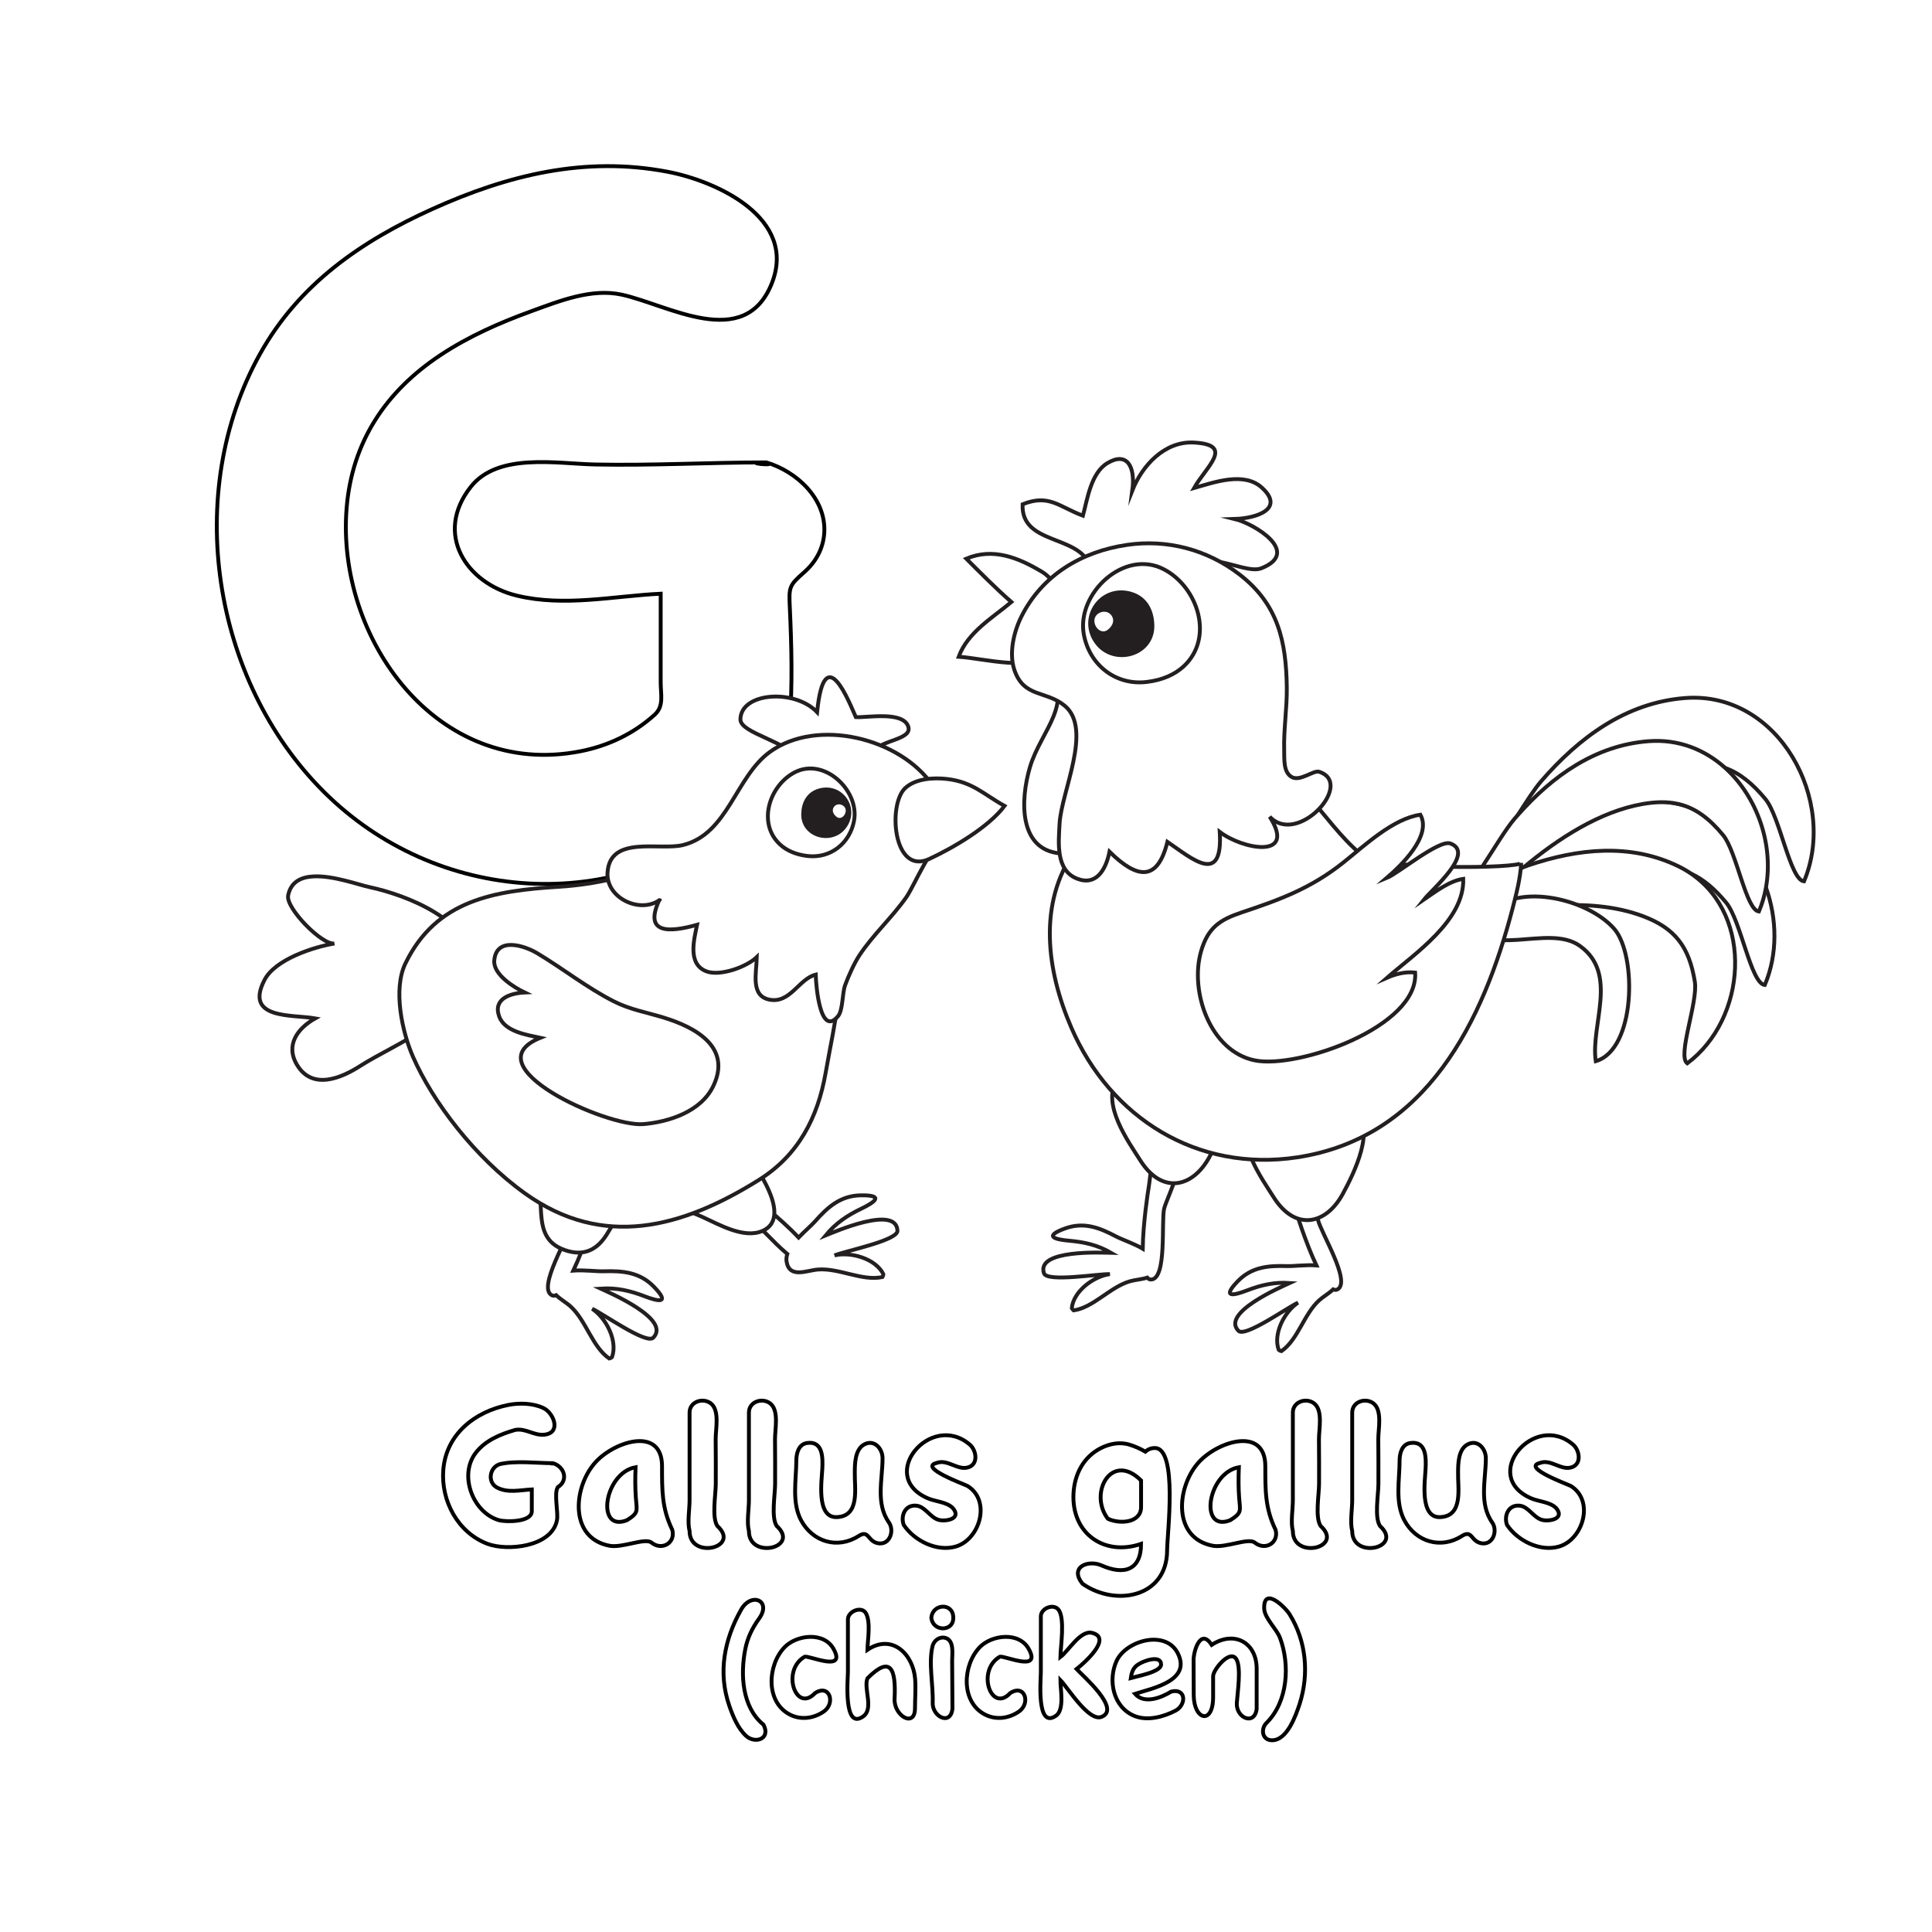 <?xml version="1.0" encoding="utf-8"?>
<!-- Generator: Adobe Illustrator 16.0.0, SVG Export Plug-In . SVG Version: 6.00 Build 0)  -->
<!DOCTYPE svg PUBLIC "-//W3C//DTD SVG 1.1//EN" "http://www.w3.org/Graphics/SVG/1.1/DTD/svg11.dtd">
<svg version="1.1" xmlns="http://www.w3.org/2000/svg" xmlns:xlink="http://www.w3.org/1999/xlink" x="0px" y="0px" width="100%"
	 height="100%" viewBox="0 0 1000 1000" style="enable-background:new 0 0 1000 1000;" xml:space="preserve">
<g id="Layer_3">
	<rect style="fill:#FFFFFF;" width="1000" height="1000"/>
</g>
<g id="Layer_1">
		<path style="fill:#FFFFFF;stroke:#000000;stroke-width:2;" d="M286.201,757.341c6.003,1.804,8.129,8.919,2.542,12.376
			c-2.169,3.215,0.355,13.14-0.471,17.224c-2.804,13.864-25.917,16.017-36.08,12.106c-15.296-5.885-24.012-22.254-22.746-38.253
			c1.464-18.492,16.38-30.231,33.771-33.619c5.707-1.107,12.728-0.912,18.079,1.645c5.336,2.549,9.396,12.835,0.429,13.771
			c-5.315,0.544-9.531-3.388-14.973-2.486c-7.728,2.206-15.775,5.488-20.718,12.154c-8.579,11.57-1.196,30.684,12.168,34.572
			c3.404,0.99,17.058,1.176,17.058-4.626c0-3.758,0-7.515,0-11.272c-5.998,0.302-12.621,2.015-18.232-1.104
			c-4.964-2.912-3.499-10.626,1.878-12.044C267.247,755.929,277.728,757.341,286.201,757.341
			C287.674,757.783,283.254,757.341,286.201,757.341z"/>
		<path style="fill:#FFFFFF;stroke:#000000;stroke-width:2;" d="M347.969,791.816c1.842,6.683-5.278,11.024-10.774,6.629
			c-3.342-2.672-15.077,2.901-21.725,1.633c-20.662-3.94-18.802-29.395-8.053-42.295c9.287-11.353,35.249-20.261,35.249,1.104
			C342.665,771.272,342.522,780.65,347.969,791.816z M324.543,786.844c6.147-3.908,5.094-4.689,4.567-11.676
			c-0.394-5.223-0.343-10.498-0.147-15.729C312.666,762.349,308.199,793.373,324.543,786.844
			C325.353,786.329,323.438,787.285,324.543,786.844z"/>
		<path style="fill:#FFFFFF;stroke:#000000;stroke-width:2;" d="M371.284,789.827c12.397,11.29-14.365,17.576-14.365,2.651
			c-1.198-4.628,0-11.159,0-15.899c0-15.143,0-30.284,0-45.427c0-5.677,6.858-7.86,10.939-4.807
			c4.775,3.587,2.53,13.387,2.565,18.607c0.053,7.708,0.112,15.416,0.062,23.125C370.448,773.885,368.371,785.333,371.284,789.827z"
			/>
		<path style="fill:#FFFFFF;stroke:#000000;stroke-width:2;" d="M402.003,789.827c12.397,11.29-14.365,17.576-14.365,2.651
			c-1.198-4.628,0-11.159,0-15.899c0-15.143,0-30.284,0-45.427c0-5.677,6.858-7.86,10.939-4.807
			c4.775,3.587,2.53,13.387,2.566,18.607c0.053,7.708,0.111,15.416,0.062,23.125C401.167,773.885,399.09,785.333,402.003,789.827z"
			/>
		<path style="fill:#FFFFFF;stroke:#000000;stroke-width:2;" d="M460.125,788.059c2.756,3.986,0.745,11.104-4.862,10.829
			c-6.36-0.492-5.188-7.479-10.86-3.849c-10.894,6.972-23.829,3.004-29.803-8.195c-4.899-9.351-2.431-20.821-2.431-30.885
			c0-3.596,1.147-8.412,5.524-9.061c8.409-1.227,8.181,7.828,7.931,13.365c-0.267,5.908-3.228,25.337,7.441,24.992
			c12.3-0.398,9.159-15.301,9.379-22.943c0-4.671,0.055-12.132,4.944-14.709c5.161-2.719,9.42,2.162,9.42,7.195
			C456.81,765.802,453.142,778.212,460.125,788.059C460.788,789.018,458.871,786.291,460.125,788.059z"/>
		<path style="fill:#FFFFFF;stroke:#000000;stroke-width:2;" d="M467.746,789.274c-1.68-4.76,0.757-10.517,6.52-9.944
			c4.541,0.416,7.017,5.914,11.381,7.293c3.52,1.111,12.444-0.313,7.514-6.078c-3.179-3.176-8.899-3.283-12.901-5.013
			c-26.593-11.492,1.559-45.152,21.74-27.776c3.274,2.819,4.521,9.711-0.456,11.602c-5.69,2.161-10.959-4.367-16.781-2.127
			c-9.542,2.401,14.934,11.222,16.078,11.934c12.266,7.638,6.335,27.658-6.121,31.313
			C484.92,803.353,473.189,797.473,467.746,789.274z"/>
		<path style="fill:#FFFFFF;stroke:#000000;stroke-width:2;" d="M560.342,819.771c-7.074-8.727,2.956-12.571,9.834-9.502
			c11.679,5.167,20.441,2.433,20.441-11.16c-19.098,6.551-36.155-5.451-34.973-26.244c0.56-9.838,5.15-18.751,14.145-23.314
			c4.6-2.338,10.083-3.379,15.082-1.713c2.786,0.878,5.438,2.057,7.957,3.536c1.399-1.252,3.038-1.878,4.916-1.878
			c12.019,0,6.354,44.678,6.354,52.928C604.098,826.791,577.46,831.76,560.342,819.771z M573.38,786.07
			c6.233,2.975,17.237,2.201,17.237-6.006c0-4.591,0-9.183,0-13.773C575.438,751.118,563.314,772.664,573.38,786.07
			C576.621,787.617,573.159,785.776,573.38,786.07z"/>
		<path style="fill:#FFFFFF;stroke:#000000;stroke-width:2;" d="M660.229,791.816c1.842,6.683-5.278,11.024-10.773,6.629
			c-3.342-2.673-15.077,2.901-21.726,1.633c-20.66-3.939-18.805-29.396-8.053-42.295c9.286-11.354,35.248-20.26,35.248,1.104
			C654.926,771.272,654.783,780.65,660.229,791.816z M636.805,786.844c6.146-3.911,5.094-4.688,4.566-11.676
			c-0.394-5.223-0.342-10.498-0.146-15.729C624.928,762.349,620.457,793.371,636.805,786.844
			C637.613,786.329,635.699,787.285,636.805,786.844z"/>
		<path style="fill:#FFFFFF;stroke:#000000;stroke-width:2;" d="M683.545,789.827c12.397,11.291-14.365,17.575-14.365,2.651
			c-1.197-4.628,0-11.159,0-15.899c0-15.143,0-30.284,0-45.427c0-5.677,6.859-7.86,10.939-4.807
			c4.774,3.584,2.529,13.389,2.565,18.607c0.054,7.708,0.112,15.416,0.062,23.125C682.708,773.886,680.632,785.331,683.545,789.827z
			"/>
		<path style="fill:#FFFFFF;stroke:#000000;stroke-width:2;" d="M714.264,789.827c12.397,11.291-14.365,17.575-14.365,2.651
			c-1.197-4.628,0-11.159,0-15.899c0-15.143,0-30.284,0-45.427c0-5.677,6.859-7.86,10.939-4.807
			c4.774,3.584,2.529,13.389,2.565,18.607c0.054,7.708,0.112,15.416,0.062,23.125C713.427,773.886,711.351,785.331,714.264,789.827z
			"/>
		<path style="fill:#FFFFFF;stroke:#000000;stroke-width:2;" d="M772.385,788.059c2.76,3.985,0.743,11.104-4.861,10.829
			c-6.359-0.493-5.188-7.478-10.859-3.849c-10.895,6.972-23.828,3.003-29.804-8.195c-4.899-9.351-2.431-20.821-2.431-30.885
			c0-3.597,1.147-8.412,5.524-9.061c8.41-1.227,8.181,7.828,7.931,13.365c-0.266,5.908-3.227,25.337,7.441,24.992
			c12.301-0.398,9.159-15.301,9.379-22.943c0-4.671,0.056-12.132,4.945-14.709c5.16-2.72,9.42,2.162,9.42,7.195
			C769.07,765.803,765.404,778.211,772.385,788.059C773.049,789.018,771.132,786.291,772.385,788.059z"/>
		<path style="fill:#FFFFFF;stroke:#000000;stroke-width:2;" d="M780.007,789.274c-1.682-4.76,0.759-10.517,6.52-9.944
			c4.541,0.416,7.018,5.914,11.382,7.293c3.521,1.111,12.44-0.312,7.514-6.078c-3.18-3.175-8.899-3.283-12.901-5.013
			c-26.594-11.492,1.562-45.154,21.741-27.776c3.273,2.819,4.52,9.712-0.456,11.602c-5.691,2.16-10.96-4.367-16.782-2.127
			c-9.542,2.401,14.934,11.222,16.078,11.934c12.263,7.643,6.338,27.656-6.121,31.313
			C797.183,803.353,785.447,797.473,780.007,789.274z"/>
		<path style="fill:#FFFFFF;stroke:#000000;stroke-width:2;" d="M395.204,892.728c3.855,7.438-4.451,10.025-9.086,5.718
			c-4.245-3.945-6.747-10.094-8.609-15.462c-5.982-17.24-2.637-34.305,6.051-49.759c5.328-9.47,16.074-4.726,9.282,4.641
			c-3.531,4.871-5.924,9.847-7.086,15.736C383.171,866.699,384.041,883.668,395.204,892.728z"/>
		<path style="fill:#FFFFFF;stroke:#000000;stroke-width:2;" d="M421.89,876.318c7.615-4.87,10.678,5.346,4.434,9.613
			c-5.226,3.566-11.846,4.465-17.569,1.492c-12.6-6.547-11.54-25.555-2.693-34.807c6.075-6.354,20.342-8.301,25.411,0.912
			c6.719,12.211-12.316,3.398-14.969,3.977C404.216,864.571,411.928,886.972,421.89,876.318z"/>
		<path style="fill:#FFFFFF;stroke:#000000;stroke-width:2;" d="M446.833,888.377c-10.468,7.57-7.956-19.575-7.956-23.014
			c0-9.056,0-18.111,0-27.166c0-4.285,7.295-7.165,9.426-3.004c2.434,4.75,0.787,13.566,0.684,18.75
			c12.71-8.589,23.721,2.202,24.686,15.187c0.373,5.018-0.072,10.041-0.072,15.062c0,10.359-10.997,3.906-10.566-4.848
			c0.756-15.438-1.932-22.786-14.047-10.649C446.884,873.944,452.405,884.333,446.833,888.377
			C445.728,889.177,447.938,887.575,446.833,888.377z"/>
		<path style="fill:#FFFFFF;stroke:#000000;stroke-width:2;" d="M482.053,837.203c0.775-7.194,11.124-7.705,11.354-0.166
			C493.857,844.744,482.658,844.771,482.053,837.203z M492.992,884.357c-0.917,9.109-10.508,4.159-10.235-3.025
			c0.335-9.148-2.253-20.612-0.041-29.461c0.764-2.759,3.506-4.847,6.422-4.144c4.887,1.188,3.688,8.279,3.688,11.769
			C492.827,867.783,492.992,876.069,492.992,884.357z"/>
		<path style="fill:#FFFFFF;stroke:#000000;stroke-width:2;" d="M522.91,876.318c7.615-4.868,10.678,5.347,4.434,9.613
			c-5.224,3.566-11.847,4.465-17.569,1.492c-12.601-6.546-11.54-25.556-2.693-34.807c6.075-6.354,20.342-8.301,25.411,0.912
			c6.719,12.211-12.316,3.398-14.969,3.977C505.241,864.577,512.949,886.972,522.91,876.318z"/>
		<path style="fill:#FFFFFF;stroke:#000000;stroke-width:2;" d="M546.693,887.963c-10.406,7.529-7.955-18.866-7.955-22.314
			c0-9.675,0-19.351,0-29.025c0-4.082,6.367-6.793,9.074-3.522c3.563,4.32,1.115,19.427,1.036,24.571
			c4.125-3.047,10.315-13.973,16.367-12.514c11.102,2.701-4.929,16.367-7.997,18.729c3.253,3.533,23.305,20.747,12.887,24.778
			c-6.576,2.547-17.334-14.991-21.257-19.061C548.849,874.092,551.021,884.82,546.693,887.963
			C545.588,888.763,547.799,887.16,546.693,887.963z"/>
		<path style="fill:#FFFFFF;stroke:#000000;stroke-width:2;" d="M606.195,875.572c7.822-1.952,7.968,6.87,2.238,9.862
			c-6.146,3.205-14.473,5.462-21.195,2.755c-11.143-4.487-13.91-18.596-9.219-28.693c5.089-10.495,25.311-16.034,31.543-3.885
			c7.376,14.381-13.16,18.244-22.096,21.121C592.294,882.25,601.073,878.721,606.195,875.572z M589.455,861.318
			c-2.884,1.63-3.715,4.215-4.144,7.21c2.593-0.797,15.663-3.026,15.663-6.961C600.975,856.347,591.871,859.695,589.455,861.318z"/>
		<path style="fill:#FFFFFF;stroke:#000000;stroke-width:2;" d="M650.449,884.523c-1.059,8.855-10.79,4.682-10.275-3.107
			c0.323-4.984,2.451-18.566-0.332-22.791c-3.332-4.998-11.934,5.661-11.934,8.963c0,3.601,0,7.202,0,10.803
			c0,14.49-9.941,12.013-10.037-0.922c-0.046-6.115-0.073-12.229-0.073-18.346c0-4.405,3.527-16.718,9.364-7.749
			c11.831-7.694,23.287-1.062,23.287,12.351C650.449,870.658,650.449,877.591,650.449,884.523z"/>
		<path style="fill:#FFFFFF;stroke:#000000;stroke-width:2;" d="M655.671,891.65c10.893-10.916,12.103-29.819,6.878-43.84
			c-1.771-4.77-7.918-10.085-8.203-15.083c-0.473-11.984,10.865-0.824,13.094,2.735c8.697,13.932,10.247,30.931,5.221,46.574
			c-1.934,5.798-6.352,18.729-14.254,18.729C653.113,900.766,652.443,894.648,655.671,891.65z"/>
		<path style="fill:#FFFFFF;stroke:#000000;stroke-width:2;" d="M396.666,239.339c15.729,4.72,31.044,18.796,29.972,36.464
			c-0.493,8.11-4.39,15.127-10.421,20.414c-7.874,6.902-7.909,7.599-7.396,18.537c0.893,19.507,1.363,39.067,0,58.563
			c-1.517,21.453-9.426,34.247-25.967,47.79c-63.647,53.329-157.021,46.85-215.348-11.382
			c-57.797-57.704-72.816-154.823-32.961-226.472c20.087-36.113,52.35-58.423,89.3-75.093
			c39.06-17.622,78.848-27.393,121.602-19.282c25.583,4.854,67.519,24.05,53.982,57.92c-14.128,35.258-53.79,10.888-77.627,5.712
			c-15.695-3.408-32.177,3.268-46.656,8.522c-16.486,5.982-32.474,13.023-47.134,22.735c-28.359,18.786-45.784,44.931-48.593,79.069
			c-5.559,67.56,46.855,140.455,120.91,126.036c14.405-2.805,27.62-9.069,38.524-18.941c4.903-4.438,3.118-10.382,3.118-16.807
			c0-15.276,0-30.553,0-45.83c-24.694,1.245-49.833,6.9-74.366,1.018c-26.467-6.346-42.997-32.065-23.977-56.267
			c14.08-17.92,44.524-12.049,64.333-11.631C337.512,241.038,367.109,239.339,396.666,239.339
			C404.03,241.549,381.931,239.339,396.666,239.339z"/>
</g>
<g id="Layer_2">
	<path style="fill:#FFFFFF;stroke:#231F20;stroke-width:2;stroke-miterlimit:10;" d="M604.199,588.166
		c-7.875,0.057-8.5,20.218-9.653,26.545c-0.38,2.079-2.903,18.623-3.074,31.624c-4.679-2.745-10.599-4.658-13.911-6.403
		c-8.39-4.427-16.533-7.668-26.371-4.062c-10.96,4.013-5.594,5.643,2.386,6.345c7.678,0.675,14.517,2.206,21.557,6.255
		c-4.838-0.104-38.961-1.842-34.769,10.598c1.585,4.704,28.262,0.211,34.089,0.42c-8.379,1.106-18.789,8.796-19.693,17.579
		c0.209,0.483,0.525,0.882,0.942,1.197c10.384-1.55,18.781-12.07,29.146-15.078c2.616-0.76,6.157-0.965,8.968-1.896
		c0.548,0.661,1.208,1.016,1.998,0.99c8.278-0.266,5.164-30.244,6.758-36.77C604.042,619.486,620.391,588.048,604.199,588.166z"/>
	<path style="fill:#FFFFFF;stroke:#231F20;stroke-width:2;stroke-miterlimit:10;" d="M682.2,631.392
		c-1.325-6.057-0.43-41.482-14.928-34.271c-7.051,3.508,1.233,21.897,2.978,28.088c0.572,2.035,5.565,18.016,11.119,29.773
		c-5.412-0.415-11.57,0.458-15.313,0.343c-9.485-0.295-18.223,0.368-25.48,7.921c-8.089,8.417-2.554,7.528,4.931,4.656
		c7.191-2.762,14.01-4.385,22.113-3.841c-4.394,2.031-35.815,15.445-26.591,24.782c3.488,3.532,25.486-12.214,30.817-14.583
		c-7.046,4.673-13.024,16.15-9.985,24.44c0.401,0.342,0.859,0.56,1.376,0.66c8.649-5.949,11.577-19.086,19.571-26.337
		c2.018-1.831,5.109-3.57,7.226-5.642c0.782,0.353,1.53,0.381,2.229,0.012C699.585,663.523,683.631,637.951,682.2,631.392z"/>
	<path style="fill:#FFFFFF;stroke:#231F20;stroke-width:2;stroke-miterlimit:10;" d="M700.957,575.24
		c-10.652-7.648-45.984-9.581-53.839,2.772c-8.023,12.617,5.943,31.933,12.171,41.735c11.269,17.742,27.093,14.042,35.679-1.683
		C701.045,606.942,712.459,583.518,700.957,575.24z"/>
	<path style="fill:#FFFFFF;stroke:#231F20;stroke-width:2;stroke-miterlimit:10;" d="M631.911,556.158
		c-10.648-7.648-45.98-9.58-53.834,2.772c-8.026,12.616,5.943,31.933,12.169,41.734c11.271,17.743,27.092,14.04,35.681-1.682
		C632.002,587.859,643.417,564.436,631.911,556.158z"/>
	<path style="fill:#FFFFFF;stroke:#231F20;stroke-width:2;stroke-miterlimit:10;" d="M464.515,637.022
		c-0.49-13.452-32.591,0.59-37.195,2.447c5.287-6.438,11.292-10.39,18.408-13.819c7.401-3.569,11.957-7.079-0.011-6.954
		c-10.743,0.114-17.378,6.172-23.822,13.463c-1.985,2.245-5.458,5.164-8.548,8.397c-9.285-9.969-24.691-21.821-26.567-23.18
		c-5.341-3.867-20.106-18.355-25.979-12.811c-12.074,11.397,22.334,23.082,27.695,26.5c3.475,2.214,11.656,11.837,19.022,17.998
		c-0.436,1.323-0.602,2.648-0.384,3.956c1.476,8.849,10.359,4.549,16.207,4.085c11.034-0.872,22.904,6.173,33.426,3.892
		c0.289-0.452,0.446-0.948,0.472-1.488c-4.055-8.095-16.829-11.697-25.27-9.718C437.483,647.473,464.7,642.11,464.515,637.022z"/>
	<path style="fill:#FFFFFF;stroke:#231F20;stroke-width:2;stroke-miterlimit:10;" d="M338.579,666.138
		c-7.444-7.745-16.403-8.426-26.128-8.124c-3.839,0.119-10.156-0.776-15.706-0.351c5.695-12.057,10.816-28.444,11.403-30.532
		c1.786-6.349,10.284-25.207,3.052-28.804c-14.866-7.395-13.952,28.932-15.306,35.144c-1.468,6.728-17.829,32.951-10.32,36.921
		c0.716,0.379,1.483,0.35,2.286-0.013c2.171,2.123,5.342,3.905,7.411,5.782c8.198,7.437,11.201,20.909,20.071,27.011
		c0.528-0.099,0.998-0.326,1.409-0.676c3.117-8.502-3.013-20.272-10.238-25.064c5.466,2.43,28.024,18.577,31.603,14.954
		c9.459-9.573-22.764-23.331-27.27-25.41c8.31-0.562,15.303,1.103,22.678,3.935C341.194,673.857,346.872,674.767,338.579,666.138z"
		/>
	<path style="fill:#FFFFFF;stroke:#231F20;stroke-width:2;stroke-miterlimit:10;" d="M379.536,589.104
		c7.005,7.486,33.02,40.26,15.085,48.037c-9.671,4.192-22.503-3.413-31.337-7.375c-10.664-4.782-25.131-8.814-31.624-19.02
		L379.536,589.104z"/>
	<path style="fill:#FFFFFF;stroke:#231F20;stroke-width:2;stroke-miterlimit:10;" d="M325.758,614.026
		c0.485,7.65-7.18,17.144-10.987,23.756c-5.181,8.994-12.344,12.845-22.606,9.198c-19.305-6.857-7.214-28.679-16.906-41.479
		L325.758,614.026z"/>
			<path style="fill:#FFFFFF;stroke:#231F20;stroke-width:2;stroke-miterlimit:10;" d="M933.751,456.188
				c-7.245-0.752-12.383-33.45-19.996-42.619c-6.714-8.101-13.295-13.377-20.811-16.097c-6.907-2.496-14.606-2.823-23.956-1.183
				c-26.268,4.599-51.352,22.145-71.342,39.561c-6.81,5.943-24.956,15.927-39.594,26.142c2.721-3.691,5.363-7.572,7.901-11.42
				c7.108-8.895,13.832-19.555,19.68-28.733c4.635-7.244,8.703-13.569,11.973-17.356c19.679-22.788,44.023-40.809,74.556-43.177
				C920.648,357.542,951.307,414.53,933.751,456.188z"/>
			<path style="fill:#FFFFFF;stroke:#231F20;stroke-width:2;stroke-miterlimit:10;" d="M913.458,509.836
				c-7.245-0.749-12.385-33.451-19.998-42.63c-5.923-7.128-11.738-12.077-18.179-15.006c-7.585-3.457-16.032-4.124-26.587-2.273
				c-15.408,2.698-30.415,9.857-44.215,18.836c-9.506,0.581-18.918,1.921-27.772,3.585c-2.452,0.463-5.888,0.728-9.949,0.917
				c4.039-6.311,7.613-11.749,10.556-15.142c0.222-0.255,0.443-0.506,0.665-0.761c1.905-2.189,3.849-4.314,5.839-6.398
				c18.474-19.322,40.799-33.904,68.038-36.019c5.67-0.434,11.084-0.043,16.203,1.057c0.359,0.074,0.706,0.147,1.068,0.233
				c21.394,5.012,37.572,22.399,44.935,43.125v0.011C919.825,475.583,920.193,493.835,913.458,509.836z"/>
			<path style="fill:#FFFFFF;stroke:#231F20;stroke-width:2;stroke-miterlimit:10;" d="M914.062,459.359v0.011
				c-0.752,4.242-1.956,8.407-3.649,12.426c-6.725-0.698-11.507-31.07-18.581-39.594c-7.23-8.714-14.274-13.906-22.704-15.968
				c-0.362-0.085-0.709-0.159-1.068-0.233c-5.256-1.111-11.072-1.026-17.799,0.147c-22.293,3.903-43.664,17.84-61.349,32.561h-0.009
				c-1.67,1.396-3.311,2.804-4.919,4.198c-1.479,1.291-3.541,2.792-6.005,4.453c1.905-2.189,3.849-4.314,5.839-6.398
				c-7.646,3.605-17.662,9.095-27.869,13.812c0.698-0.911,1.408-1.842,2.104-2.783c2.721-3.691,5.363-7.572,7.901-11.42
				c7.149-10.883,13.418-21.512,17.998-26.809c0.562-0.645,1.122-1.291,1.682-1.924c17.979-20.263,40.068-36.051,67.567-38.188
				c15.641-1.216,29.283,4.378,39.743,13.821C909.48,412.396,918.079,436.919,914.062,459.359z"/>
			<path style="fill:#FFFFFF;stroke:#231F20;stroke-width:2;stroke-miterlimit:10;" d="M873.312,550.392
				c-5.297-3.892,5.659-31.684,3.927-42.301c-2.932-17.989-10.186-27.642-26.927-33.916c-14.064-5.254-30.075-6.387-45.833-5.412
				c-9.506,0.581-18.918,1.921-27.772,3.585c-2.452,0.463-5.888,0.728-9.949,0.917c-4.283,0.202-9.242,0.321-14.446,0.457
				c9.128-6.028,18.908-11.802,25.667-16.36c1.905-2.189,3.849-4.314,5.839-6.398c1.848-0.877,3.54-1.64,5.085-2.253h0.009
				c0.743-0.295,1.449-0.56,2.105-0.782c25.739-8.735,52.92-11.633,77.748,0.476c2.318,1.131,4.485,2.39,6.517,3.796
				C907.854,474.376,904.098,527.434,873.312,550.392z"/>
		<path style="fill:#FFFFFF;stroke:#231F20;stroke-width:2;stroke-miterlimit:10;" d="M768.586,474.914
			c14.096-19.436,53.264-10.026,67.015,5.952c11.691,13.588,11.131,62.404-9.636,68.397c-2.798-18.884,11.995-45.22-8.252-59.675
			c-16.75-11.962-49.037,8.399-60.063-14.354c3.832-0.4,8.671-1.07,12.524-0.321H768.586z"/>
	<path style="fill:#FFFFFF;stroke:#231F20;stroke-width:2;stroke-miterlimit:10;" d="M554.533,531.937
		c20.235,46.732,65.191,74.93,116.902,67.09c67.028-10.159,96.289-70.539,111.471-128.827c1.958-7.521,4.096-15.818,4.469-23.603
		c-0.14,2.928-72.748,3.999-82.733-4.245c-21.556-17.798-32.945-48.248-64.546-53.088c-32.341-4.951-66.613,26.464-83.695,50.868
		C537.057,467.764,541.734,502.373,554.533,531.937z"/>
	<path style="fill:#FFFFFF;stroke:#231F20;stroke-width:2;stroke-miterlimit:10;" d="M541.326,344.757
		c15.894,18.783-2.552,33.072-8.26,52.424c-4.972,16.848-6.25,44.31,17.881,44.657c46.29,0.667,15.299-77.908,1.412-95.054
		L541.326,344.757z"/>
	<path style="fill:#FFFFFF;stroke:#231F20;stroke-width:2;stroke-miterlimit:10;" d="M496.205,339.936
		c12.843,0.749,38.951,8.334,49.28-2.602c10.264-10.864,6.017-34.115-6.296-41.453c-12.114-7.217-25.147-12.548-39.043-6.715
		c7.095,7.098,15.37,15.46,23.342,22.425C513.783,319.771,500.906,327.172,496.205,339.936z"/>
	<path style="fill:#FFFFFF;stroke:#231F20;stroke-width:2;stroke-miterlimit:10;" d="M563.965,292.499
		c-5.811-15.815-35.614-10.489-34.664-31.49c13.761-5.489,18.801,1.324,31.221,5.909c2.206-8.168,4.09-22.009,12.568-27.157
		c10.193-6.191,14.684,1.575,12.998,14.106c4.984-12.674,16.55-25.599,31.808-24.812c21.412,1.106,6.421,12.445,0.156,23.547
		c10.489-3.007,25.885-8.593,35.094-0.194c11.998,10.942-2.604,15.858-14.067,16.214c10.158,2.461,34.734,17.29,13.715,25.537
		c-9.99,3.917-37.837-16.717-36.402,10.474c-6.906-10.78-35.521-13.756-47.391-11.858c-0.766,3.852-3.138,3.217-5.035,6.067V292.499
		z"/>
	<path style="fill:#FFFFFF;stroke:#231F20;stroke-width:2;stroke-miterlimit:10;" d="M548.429,426.353
		c-0.491,9.535-2.171,24.003,9.008,28.419c9.962,3.936,14.948-4.518,16.844-13.92c14.252,13.993,24.806,15.751,29.978-5.11
		c12.789,8.722,28.83,23.036,27.08-5.142c11.778,9.032,40.062,14.401,25.849-7.883c14.341,15.437,44.196-17.243,25.589-23.252
		c-2.907-0.939-9.886,5.226-14.209,2.708c-4.469-2.605-3.737-9.571-3.881-14.142c-0.318-9.977,1.478-21.454,1.359-31.94
		c-0.271-24.146-4.542-43.397-24.528-58.787c-16.662-12.83-37.43-18.323-58.193-15.269c-23.646,3.479-43.874,15.657-54.605,37.01
		c-3.979,7.918-6.595,19.053-3.677,27.719c4.894,14.515,16.491,10.524,26.142,18.607
		C565.67,377.507,549.268,409.964,548.429,426.353z"/>
	<path style="fill:#FFFFFF;stroke:#231F20;stroke-width:2;stroke-miterlimit:10;" d="M612.616,344.947
		c15.976-14.685,7.54-41.09-10.289-50.325c-20.521-10.63-45.078,12.566-41.376,33.552c2.799,15.86,16.423,26.755,32.606,24.805
		C601.892,351.975,608.171,349.033,612.616,344.947z"/>
	<path style="fill:#231F20;stroke:#231F20;stroke-width:2;stroke-miterlimit:10;" d="M585.267,307.298
		c-15.566-4.468-27.358,13.044-17.257,25.784c8.987,11.33,28.718,5.826,28.469-9.272
		C596.354,316.231,593.042,309.527,585.267,307.298z"/>
	<path style="fill:#FFFFFF;stroke:#231F20;stroke-width:2;stroke-miterlimit:10;" d="M575.788,317.576
		c-3.453-4.11-10.802-1.263-10.324,4.24c0.382,4.406,4.799,7.695,8.431,5.01C576.916,324.592,578.471,320.771,575.788,317.576z"/>
	<path style="fill:#FFFFFF;stroke:#231F20;stroke-width:2;stroke-miterlimit:10;" d="M695.329,446.418
		c11.29-9.002,25.699-22.695,39.856-24.718c6.128,11.085-10.327,26.636-17.549,32.821c6.155-2.501,27.247-20.095,33.084-17.933
		c12.965,4.796-9.523,23.782-13.667,29.004c6.168-4.23,13.299-9.685,20.319-10.69c0.658,21.599-25.31,38.822-39.399,51.157
		c4.41-1.928,9.442-3.227,14.505-2.658c1.971,28.014-60.526,49.898-82.873,45.482c-23.247-4.593-33.963-35.758-27.922-56.53
		c3.562-12.251,9.719-16.308,21.051-20.098C662.307,465.709,678.438,459.889,695.329,446.418z"/>
	<path style="fill:#FFFFFF;stroke:#231F20;stroke-width:2;stroke-miterlimit:10;" d="M162.287,453.622
		c-6.491,0.326-11.775,2.841-13.154,9.889c-1.287,6.574,17.741,25.878,23.99,24.838c-10.89,1.814-30.682,8.226-36.198,18.837
		c-10.749,20.686,14.686,17.841,26.246,19.923c-9.13,5.102-15.674,13.861-9.35,24.201c7.905,12.92,22.562,6.923,32.784,0.328
		c16.871-10.881,59.046-27.456,58.415-51.491c-0.626-23.838-34.624-36.894-53.729-40.967
		C185.564,457.959,172.447,453.111,162.287,453.622z"/>
	<path style="fill:#FFFFFF;stroke:#231F20;stroke-width:2;stroke-miterlimit:10;" d="M452.121,389.014
		c3.801-6.143,20.436-6.068,17.949-13.068c-2.841-7.997-21.491-4.386-27.09-4.769c-3.285-7.263-16.203-41.016-20.043-2.565
		c-11.555-12.158-39.396-10.341-39.702,3.658c-0.164,7.465,25.695,11.579,29.813,21.398L452.121,389.014z"/>
	<path style="fill:#FFFFFF;stroke:#231F20;stroke-width:2;stroke-miterlimit:10;" d="M271.739,617.708
		c-26.104-18.707-47.842-47.566-57.977-70.72c-5.581-12.746-10.444-34.857-3.936-48.285c15.925-32.854,45.796-37.622,79.484-39.714
		c19.082-1.186,38.612-5.637,55.963-13.763c14.884-6.972,26.941-15.616,43.933-11.381c13.103,3.264,27.504,11.39,35.957,22.11
		c4.952,6.28,7.648,12.248,8.938,18.1c5.445,24.673-2.418,56.474-6.743,81.206c-4.081,23.34-14.15,42.743-34.709,55.571
		C353.086,635.521,312.187,646.69,271.739,617.708z"/>
	<path style="fill:#FFFFFF;stroke:#231F20;stroke-width:2;stroke-miterlimit:10;" d="M398.418,389.252
		c24.62-17.947,67.77-7.189,84.404,17.439c6.066,8.983,9.17,19.417,5.629,29.404c-5.822-0.51-15.309,22.553-19.326,28.275
		c-7.321,10.427-17.257,19.472-24.214,29.977c-2.754,4.161-5.738,10.812-7.493,15.605c-1.509,4.119-1.066,12.91-3.675,16.046
		c-9.087,10.918-11.35-14.965-11.531-21.529c-8.676,2.092-13.219,15.163-24.05,12.926c-9.76-2.017-6.641-13.596-6.445-21.996
		c-5.526,5.291-19.21,10.019-26.115,7.363c-9.892-3.802-6.315-16.63-4.796-24.09c-14.346,4.014-27.744,4.87-19.584-12.762
		c0.395-0.297,0.412-0.281,0.049,0.049c-10.356,7.084-27.688-1.335-26.813-14.388c1.304-19.438,27.055-11.159,39.097-14.183
		C376.846,431.539,380.691,402.175,398.418,389.252z"/>
	<path style="fill:#FFFFFF;stroke:#231F20;stroke-width:2;stroke-miterlimit:10;" d="M403.739,437.095
		c-11.856-10.901-5.596-30.5,7.636-37.354c15.233-7.89,33.459,9.328,30.71,24.904c-2.076,11.77-12.188,19.857-24.2,18.41
		C411.699,442.311,407.039,440.127,403.739,437.095z"/>
	<path style="fill:#231F20;stroke:#231F20;stroke-width:2;stroke-miterlimit:10;" d="M424.039,409.149
		c11.555-3.316,20.306,9.683,12.808,19.138c-6.669,8.41-21.313,4.324-21.13-6.882C415.808,415.78,418.267,410.805,424.039,409.149z"
		/>
	<path style="fill:#FFFFFF;stroke:#231F20;stroke-width:2;stroke-miterlimit:10;" d="M431.075,416.779
		c2.562-3.05,8.016-0.938,7.662,3.147c-0.284,3.271-3.562,5.711-6.256,3.719C430.236,421.985,429.083,419.149,431.075,416.779z"/>
	<path style="fill:#FFFFFF;stroke:#231F20;stroke-width:2;stroke-miterlimit:10;" d="M480.963,444.604
		c-18.655,8.669-21.583-28.299-12.408-36.714c5.427-4.977,14.597-5.465,21.438-4.709c13.481,1.489,19.216,8.06,29.972,13.951
		C511.782,428.037,493.606,438.729,480.963,444.604z"/>
	<path style="fill:#FFFFFF;stroke:#231F20;stroke-width:2;stroke-miterlimit:10;" d="M278.152,493.437
		c-6.739-4.04-21.275-8.779-22.324,3.749c-0.606,7.226,10.359,13.982,15.741,16.531c-7.434,0.352-16.455,3.212-13.206,12.353
		c2.832,7.964,14.503,9.615,21.32,11.092c-36.011,14.577,34.427,46.31,53.354,44.677c13.019-1.123,29.649-6.333,36.076-19.533
		c9.857-20.25-9.03-30.58-25.772-35.658c-8.956-2.719-17.288-4.115-25.608-8.334C303.777,511.241,291.536,501.459,278.152,493.437z"
		/>
</g>
</svg>
